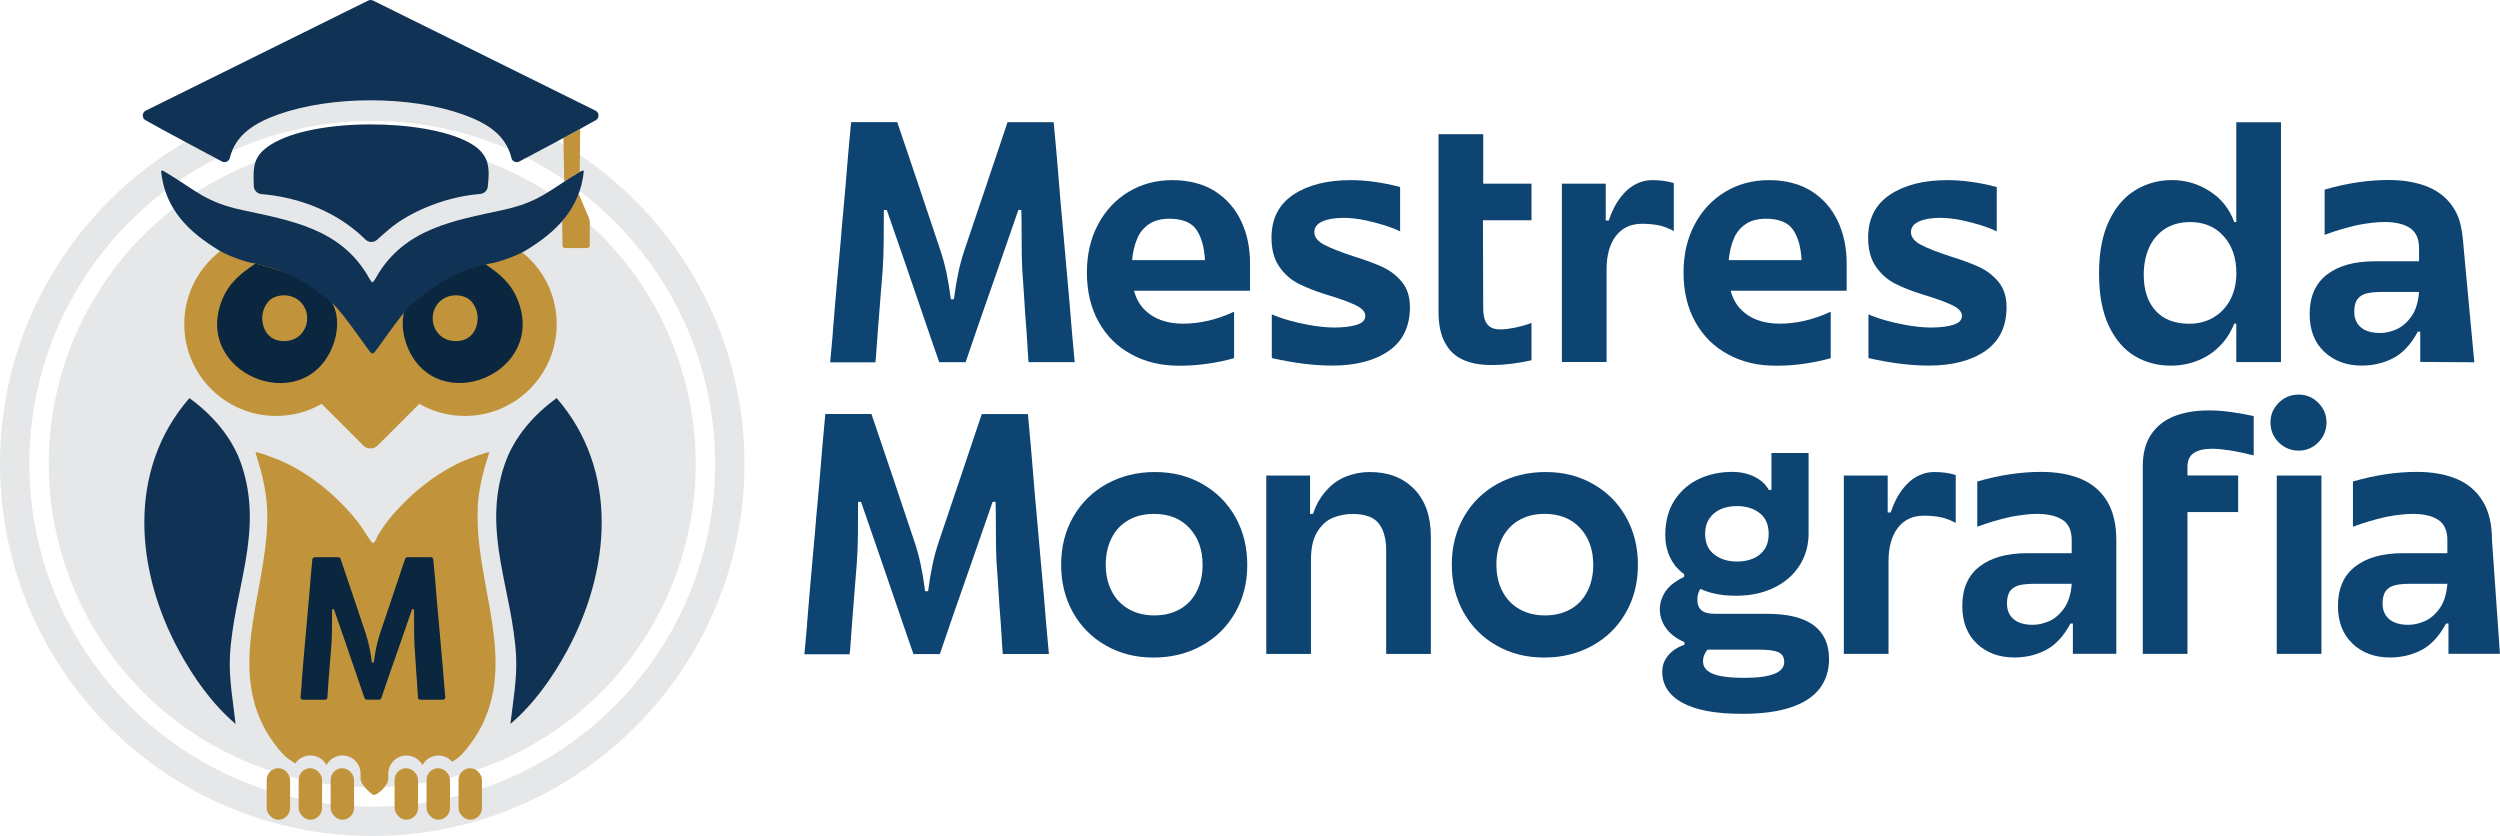 <svg xmlns="http://www.w3.org/2000/svg" id="Layer_2" viewBox="0 0 361.95 121.05"><g id="Layer_1-2"><path d="M116.84,90.4c.12-1.43.23-2.86.35-4.28.17-2,.3-3.47.39-4.43.09-.95.22-2.4.39-4.34.14-1.82.26-3.17.35-4.04.09-.87.2-2.18.35-3.95.12-1.56.25-3.12.39-4.69.14-1.56.29-3.14.43-4.73h6.68c1.42,4.17,2.47,7.27,3.15,9.31.68,2.04,1.7,5.09,3.06,9.14.38,1.13.68,2.24.91,3.32.23,1.08.45,2.38.65,3.88h.43c.2-1.5.42-2.8.65-3.88.23-1.08.53-2.19.91-3.32,1.42-4.2,2.47-7.31,3.15-9.33.68-2.03,1.7-5.06,3.06-9.11h6.68c.14,1.59.29,3.17.43,4.73.14,1.56.27,3.12.39,4.69.14,1.82.26,3.17.35,4.04.09.87.2,2.19.35,3.95.17,2,.3,3.47.39,4.43.09.95.22,2.4.39,4.34.12,1.42.23,2.84.35,4.28.12,1.43.25,2.86.39,4.28h-6.68c-.09-1.16-.15-2.02-.17-2.6-.03-.58-.07-1.15-.11-1.71s-.11-1.42-.2-2.58c-.06-1.1-.11-1.92-.15-2.45-.04-.53-.08-1.08-.11-1.63-.03-.55-.09-1.36-.17-2.43-.06-1.07-.09-2.76-.09-5.08,0-1.62-.01-2.81-.04-3.56h-.43c-1.33,3.82-2.32,6.66-2.95,8.51-.64,1.85-1.61,4.63-2.91,8.33l-1.78,5.21h-3.82l-1.04-2.99c-1.1-3.18-1.92-5.57-2.45-7.16-.54-1.59-1.08-3.18-1.63-4.75-.55-1.58-1.37-3.96-2.47-7.14h-.43c0,1.42,0,2.92-.02,4.49-.01,1.58-.06,2.97-.15,4.19-.12,1.48-.23,2.94-.35,4.41-.12,1.46-.23,2.93-.35,4.41-.03.52-.06,1.03-.11,1.54-.04.51-.08,1.01-.11,1.52-.03.51-.07,1.01-.13,1.5h-6.55c.14-1.42.27-2.84.39-4.28Z" style="fill:#0d4472;"></path><path d="M160.11,93.46c-2.04-1.16-3.63-2.76-4.77-4.8-1.14-2.04-1.71-4.35-1.71-6.92s.59-4.88,1.76-6.92c1.17-2.04,2.79-3.63,4.86-4.77,2.07-1.14,4.39-1.71,6.97-1.71s4.84.58,6.88,1.74c2.04,1.16,3.63,2.76,4.77,4.8,1.14,2.04,1.71,4.35,1.71,6.92s-.59,4.88-1.76,6.92-2.79,3.63-4.86,4.77c-2.07,1.14-4.39,1.71-6.97,1.71s-4.84-.58-6.88-1.74ZM170.83,88.2c1.06-.61,1.87-1.47,2.43-2.58.56-1.11.85-2.39.85-3.84,0-2.2-.64-3.98-1.91-5.34-1.27-1.36-2.98-2.04-5.12-2.04-1.42,0-2.66.3-3.71.91-1.06.61-1.87,1.47-2.43,2.58-.56,1.11-.85,2.39-.85,3.84s.28,2.73.85,3.84c.56,1.11,1.38,1.98,2.45,2.6,1.07.62,2.31.93,3.73.93s2.65-.3,3.71-.91Z" style="fill:#0d4472;"></path><path d="M183.33,68.85h6.34v5.56h.43c.23-.72.52-1.37.87-1.95.35-.58.74-1.1,1.17-1.56.78-.87,1.71-1.51,2.8-1.93,1.08-.42,2.21-.63,3.36-.63,2.69,0,4.84.82,6.45,2.47,1.61,1.65,2.41,3.95,2.41,6.9v16.97h-6.47v-14.97c0-1.71-.36-3.02-1.08-3.93-.72-.91-1.98-1.37-3.78-1.37-.98,0-1.92.18-2.82.54-.9.36-1.66,1.03-2.28,2.02-.62.98-.93,2.34-.93,4.08v13.63h-6.47v-25.82Z" style="fill:#0d4472;"></path><path d="M216.67,93.46c-2.04-1.16-3.63-2.76-4.77-4.8-1.14-2.04-1.71-4.35-1.71-6.92s.59-4.88,1.76-6.92c1.17-2.04,2.79-3.63,4.86-4.77,2.07-1.14,4.39-1.71,6.97-1.71s4.84.58,6.88,1.74c2.04,1.16,3.63,2.76,4.77,4.8,1.14,2.04,1.71,4.35,1.71,6.92s-.59,4.88-1.76,6.92-2.79,3.63-4.86,4.77c-2.07,1.14-4.39,1.71-6.97,1.71s-4.84-.58-6.88-1.74ZM227.39,88.2c1.06-.61,1.87-1.47,2.43-2.58.56-1.11.85-2.39.85-3.84,0-2.2-.64-3.98-1.91-5.34-1.27-1.36-2.98-2.04-5.12-2.04-1.42,0-2.66.3-3.71.91-1.06.61-1.87,1.47-2.43,2.58-.56,1.11-.85,2.39-.85,3.84s.28,2.73.85,3.84c.56,1.11,1.38,1.98,2.45,2.6,1.07.62,2.31.93,3.73.93s2.65-.3,3.71-.91Z" style="fill:#0d4472;"></path><path d="M243.52,101.72c-1.91-1.08-2.86-2.57-2.86-4.45,0-.93.3-1.74.91-2.43.61-.7,1.37-1.19,2.3-1.48v-.39c-1.19-.52-2.08-1.2-2.67-2.04-.59-.84-.89-1.74-.89-2.69,0-.52.08-1.01.24-1.45.16-.45.37-.86.63-1.24.32-.43.7-.82,1.15-1.15.45-.33.95-.63,1.5-.89v-.39c-.23-.14-.46-.33-.67-.54-.22-.22-.43-.44-.63-.67-.29-.38-.54-.8-.76-1.26-.22-.46-.38-.96-.5-1.5-.12-.54-.17-1.09-.17-1.67,0-2.02.46-3.72,1.37-5.1.91-1.37,2.1-2.39,3.56-3.06,1.46-.67,3.05-1,4.75-1,1.22,0,2.3.24,3.26.72.95.48,1.63,1.11,2.04,1.89h.39v-5.34h5.38v11.63c0,1.74-.44,3.29-1.32,4.67-.88,1.37-2.12,2.45-3.71,3.21-1.59.77-3.4,1.15-5.43,1.15-1.24,0-2.27-.1-3.08-.3-.67-.12-1.37-.35-2.13-.69-.15.23-.25.47-.33.72-.07.25-.11.54-.11.89,0,.64.2,1.13.59,1.48.39.35,1.06.52,2.02.52h7.51c2.98,0,5.22.55,6.71,1.65,1.49,1.1,2.24,2.73,2.24,4.9,0,1.65-.45,3.07-1.35,4.25-.9,1.19-2.28,2.1-4.14,2.73s-4.22.95-7.05.95c-3.91,0-6.81-.54-8.72-1.63ZM258.32,95.84c0-.69-.28-1.16-.85-1.41-.56-.25-1.47-.37-2.71-.37h-7.55c-.43.52-.65,1.07-.65,1.65s.22,1.05.67,1.41c.45.36,1.11.62,2,.78.88.16,1.99.24,3.32.24,3.85,0,5.77-.77,5.77-2.3ZM253.81,80.87c.69-.29,1.24-.73,1.65-1.32.4-.59.61-1.34.61-2.24,0-1.33-.43-2.34-1.3-3.02-.87-.68-1.97-1.02-3.3-1.02-.84,0-1.61.15-2.3.43-.69.29-1.25.74-1.67,1.35-.42.61-.63,1.36-.63,2.26,0,1.3.44,2.29,1.32,2.97.88.68,1.97,1.02,3.28,1.02.87,0,1.65-.14,2.34-.43Z" style="fill:#0d4472;"></path><path d="M266.96,68.85h6.34v5.34h.43c.23-.69.51-1.35.82-1.95.32-.61.68-1.16,1.09-1.65.38-.46.79-.86,1.24-1.19.45-.33.94-.59,1.48-.78.54-.19,1.11-.28,1.71-.28,1.16,0,2.18.15,3.08.43v6.94c-.81-.43-1.57-.72-2.28-.85-.71-.13-1.48-.2-2.32-.2-1.62,0-2.88.59-3.78,1.76-.9,1.17-1.35,2.79-1.35,4.84v13.41h-6.47v-25.82Z" style="fill:#0d4472;"></path><path d="M286.23,93.2c-1.42-1.33-2.13-3.15-2.13-5.47,0-2.52.83-4.42,2.5-5.71,1.66-1.29,3.97-1.93,6.92-1.93h6.42v-1.91c0-1.36-.44-2.33-1.32-2.91-.88-.58-2.12-.87-3.71-.87-1.04,0-2.32.15-3.82.43-1.68.38-3.28.85-4.82,1.43v-6.55c3.21-.93,6.29-1.39,9.24-1.39,2.26,0,4.2.35,5.82,1.04,1.62.69,2.87,1.77,3.75,3.23.88,1.46,1.32,3.33,1.32,5.62v16.45h-6.29v-4.38h-.35c-.98,1.82-2.16,3.1-3.54,3.82-1.37.72-2.9,1.09-4.58,1.09-2.2,0-4.01-.67-5.43-2ZM296.65,89.94c.81-.35,1.53-.96,2.17-1.84.64-.88,1.01-2.08,1.13-3.58h-5.25c-.95,0-1.72.06-2.3.2-.58.13-1.03.41-1.35.82-.32.42-.48,1.03-.48,1.84,0,.98.33,1.74.98,2.28.65.54,1.57.8,2.76.8.75,0,1.53-.17,2.34-.52Z" style="fill:#0d4472;"></path><path d="M311.43,62.92c.8-1.2,1.9-2.08,3.32-2.65,1.42-.56,3.1-.85,5.03-.85s4.05.28,6.51.82v5.69c-.61-.14-1.21-.28-1.8-.41-.59-.13-1.18-.24-1.76-.33-.95-.14-1.78-.22-2.47-.22-1.13,0-2,.2-2.63.61-.62.41-.93,1.07-.93,2v1.26h7.34v5.3h-7.34v20.53h-6.47v-27.17c0-1.85.4-3.38,1.19-4.58Z" style="fill:#0d4472;"></path><path d="M329.91,64.05c-.8-.8-1.19-1.76-1.19-2.89s.4-2.05,1.19-2.84c.8-.8,1.76-1.19,2.89-1.19s2.05.4,2.84,1.19c.8.8,1.19,1.74,1.19,2.84s-.4,2.09-1.19,2.89c-.8.8-1.74,1.19-2.84,1.19s-2.09-.4-2.89-1.19ZM329.63,91.05v-22.2h6.47v25.82h-6.47v-3.62Z" style="fill:#0d4472;"></path><path d="M340.62,93.2c-1.42-1.33-2.13-3.15-2.13-5.47,0-2.52.83-4.42,2.5-5.71,1.66-1.29,3.97-1.93,6.92-1.93h6.42v-1.91c0-1.36-.44-2.33-1.32-2.91-.88-.58-2.12-.87-3.71-.87-1.04,0-2.32.15-3.82.43-1.68.38-3.28.85-4.82,1.43v-6.55c3.21-.93,6.29-1.39,9.24-1.39,2.26,0,4.2.35,5.82,1.04,1.62.69,2.87,1.77,3.75,3.23.88,1.46,1.32,3.33,1.32,5.62l1.15,16.45h-7.45v-4.38h-.35c-.98,1.82-2.16,3.1-3.54,3.82-1.37.72-2.9,1.09-4.58,1.09-2.2,0-4.01-.67-5.43-2ZM351.03,89.94c.81-.35,1.53-.96,2.17-1.84.64-.88,1.01-2.08,1.13-3.58h-5.25c-.95,0-1.72.06-2.3.2-.58.13-1.03.41-1.35.82-.32.42-.48,1.03-.48,1.84,0,.98.33,1.74.98,2.28.65.54,1.57.8,2.76.8.75,0,1.53-.17,2.34-.52Z" style="fill:#0d4472;"></path><path d="M120.57,48.14c.12-1.43.23-2.86.35-4.28.17-2,.3-3.47.39-4.43.09-.95.22-2.4.39-4.34.14-1.82.26-3.17.35-4.04.09-.87.2-2.18.35-3.95.12-1.56.25-3.12.39-4.69.14-1.56.29-3.14.43-4.73h6.68c1.42,4.17,2.47,7.27,3.15,9.31.68,2.04,1.7,5.09,3.06,9.14.38,1.13.68,2.24.91,3.32.23,1.08.45,2.38.65,3.88h.43c.2-1.5.42-2.8.65-3.88.23-1.08.53-2.19.91-3.32,1.42-4.2,2.47-7.31,3.15-9.33.68-2.03,1.7-5.06,3.06-9.11h6.68c.14,1.59.29,3.17.43,4.73.14,1.56.27,3.12.39,4.69.14,1.82.26,3.17.35,4.04.09.87.2,2.19.35,3.95.17,2,.3,3.47.39,4.43.09.95.22,2.4.39,4.34.12,1.42.23,2.84.35,4.28.12,1.43.25,2.86.39,4.28h-6.68c-.09-1.16-.15-2.02-.17-2.6-.03-.58-.07-1.15-.11-1.71s-.11-1.42-.2-2.58c-.06-1.1-.11-1.92-.15-2.45-.04-.53-.08-1.08-.11-1.63-.03-.55-.09-1.36-.17-2.43-.06-1.07-.09-2.76-.09-5.08,0-1.62-.01-2.81-.04-3.56h-.43c-1.33,3.82-2.32,6.66-2.95,8.51-.64,1.85-1.61,4.63-2.91,8.33l-1.78,5.21h-3.82l-1.04-2.99c-1.1-3.18-1.92-5.57-2.45-7.16-.54-1.59-1.08-3.18-1.63-4.75-.55-1.58-1.37-3.96-2.47-7.14h-.43c0,1.42,0,2.92-.02,4.49-.01,1.58-.06,2.97-.15,4.19-.12,1.48-.23,2.94-.35,4.41-.12,1.46-.23,2.93-.35,4.41-.03.52-.06,1.03-.11,1.54-.04.51-.08,1.01-.11,1.52-.03.51-.07,1.01-.13,1.5h-6.55c.14-1.42.27-2.84.39-4.28Z" style="fill:#0d4472;"></path><path d="M163.82,51.31c-2.03-1.08-3.61-2.65-4.75-4.69-1.14-2.04-1.71-4.43-1.71-7.18,0-2.6.54-4.92,1.61-6.94,1.07-2.02,2.55-3.6,4.43-4.73,1.88-1.13,3.99-1.69,6.34-1.69s4.44.53,6.12,1.58c1.68,1.06,2.95,2.5,3.82,4.32.87,1.82,1.3,3.88,1.3,6.16v3.95h-16.8c.29,1.07.77,1.96,1.45,2.67.68.71,1.5,1.24,2.45,1.58.95.35,2.03.52,3.21.52s2.4-.14,3.65-.43c1.24-.29,2.49-.72,3.73-1.3v6.73c-2.6.72-5.24,1.09-7.9,1.09s-4.92-.54-6.94-1.63ZM169.24,37.66h5.21c-.09-1.85-.49-3.31-1.22-4.38-.72-1.07-2.04-1.61-3.95-1.61-1.19,0-2.16.26-2.93.78-.77.52-1.34,1.22-1.71,2.11-.38.88-.62,1.92-.74,3.1h5.34Z" style="fill:#0d4472;"></path><path d="M184.13,51.85v-6.34c.72.32,1.55.61,2.47.87.93.26,1.87.48,2.82.65.64.12,1.27.21,1.91.28.64.07,1.24.11,1.82.11,1.33,0,2.42-.13,3.26-.39.84-.26,1.26-.69,1.26-1.3s-.48-1.1-1.43-1.56c-.95-.46-2.4-.98-4.34-1.56-1.56-.49-2.89-1.02-3.97-1.58-1.08-.56-2-1.38-2.73-2.45-.74-1.07-1.11-2.46-1.11-4.17,0-2.75,1.06-4.82,3.17-6.23,2.11-1.4,4.88-2.1,8.29-2.1,2.26,0,4.64.33,7.16,1v6.42c-.64-.32-1.4-.61-2.28-.89-.88-.27-1.8-.51-2.76-.72-.55-.12-1.1-.2-1.65-.26-.55-.06-1.04-.09-1.48-.09-1.27,0-2.3.17-3.08.52-.78.35-1.17.87-1.17,1.56s.49,1.34,1.48,1.84c.98.51,2.44,1.08,4.38,1.71,1.68.52,3.05,1.03,4.12,1.54,1.07.51,1.98,1.22,2.73,2.15.75.93,1.13,2.13,1.13,3.6,0,2.81-1.02,4.92-3.06,6.34-2.04,1.42-4.78,2.13-8.22,2.13-2.6,0-5.51-.36-8.72-1.09Z" style="fill:#0d4472;"></path><path d="M211.78,52.07c-1.13-.52-2-1.35-2.6-2.5-.61-1.14-.91-2.63-.91-4.45v-25.69h6.47v7.16h6.99v5.3h-7.03v.39l.04,12.37c0,.72.09,1.31.28,1.76.19.45.46.77.82.98.36.2.82.3,1.37.3.52,0,1.19-.07,2-.22.4-.09.82-.19,1.24-.3.42-.12.85-.26,1.28-.43v5.42c-2.05.46-3.96.69-5.73.69s-3.08-.26-4.21-.78Z" style="fill:#0d4472;"></path><path d="M226.14,26.59h6.34v5.34h.43c.23-.69.51-1.35.82-1.95.32-.61.68-1.16,1.09-1.65.38-.46.79-.86,1.24-1.19.45-.33.94-.59,1.48-.78.54-.19,1.11-.28,1.71-.28,1.16,0,2.18.15,3.08.43v6.94c-.81-.43-1.57-.72-2.28-.85-.71-.13-1.48-.2-2.32-.2-1.62,0-2.88.59-3.78,1.76-.9,1.17-1.35,2.79-1.35,4.84v13.41h-6.47v-25.82Z" style="fill:#0d4472;"></path><path d="M250.2,51.31c-2.03-1.08-3.61-2.65-4.75-4.69-1.14-2.04-1.71-4.43-1.71-7.18,0-2.6.54-4.92,1.61-6.94,1.07-2.02,2.55-3.6,4.43-4.73,1.88-1.13,3.99-1.69,6.34-1.69s4.44.53,6.12,1.58c1.68,1.06,2.95,2.5,3.82,4.32.87,1.82,1.3,3.88,1.3,6.16v3.95h-16.8c.29,1.07.77,1.96,1.45,2.67.68.71,1.5,1.24,2.45,1.58.95.35,2.03.52,3.21.52s2.4-.14,3.65-.43c1.24-.29,2.49-.72,3.73-1.3v6.73c-2.6.72-5.24,1.09-7.9,1.09s-4.92-.54-6.94-1.63ZM255.62,37.66h5.21c-.09-1.85-.49-3.31-1.22-4.38-.72-1.07-2.04-1.61-3.95-1.61-1.19,0-2.16.26-2.93.78-.77.52-1.34,1.22-1.71,2.11-.38.88-.62,1.92-.74,3.1h5.34Z" style="fill:#0d4472;"></path><path d="M270.51,51.85v-6.34c.72.32,1.55.61,2.47.87.93.26,1.87.48,2.82.65.64.12,1.27.21,1.91.28.64.07,1.24.11,1.82.11,1.33,0,2.42-.13,3.26-.39.84-.26,1.26-.69,1.26-1.3s-.48-1.1-1.43-1.56c-.95-.46-2.4-.98-4.34-1.56-1.56-.49-2.89-1.02-3.97-1.58-1.08-.56-2-1.38-2.73-2.45-.74-1.07-1.11-2.46-1.11-4.17,0-2.75,1.06-4.82,3.17-6.23,2.11-1.4,4.88-2.1,8.29-2.1,2.26,0,4.64.33,7.16,1v6.42c-.64-.32-1.4-.61-2.28-.89-.88-.27-1.8-.51-2.76-.72-.55-.12-1.1-.2-1.65-.26-.55-.06-1.04-.09-1.48-.09-1.27,0-2.3.17-3.08.52-.78.35-1.17.87-1.17,1.56s.49,1.34,1.48,1.84c.98.51,2.44,1.08,4.38,1.71,1.68.52,3.05,1.03,4.12,1.54,1.07.51,1.98,1.22,2.73,2.15.75.93,1.13,2.13,1.13,3.6,0,2.81-1.02,4.92-3.06,6.34-2.04,1.42-4.78,2.13-8.22,2.13-2.6,0-5.51-.36-8.72-1.09Z" style="fill:#0d4472;"></path><path d="M309.11,51.57c-1.56-.91-2.82-2.37-3.78-4.36-.95-2-1.43-4.53-1.43-7.6s.48-5.61,1.45-7.64c.97-2.03,2.26-3.52,3.86-4.47s3.35-1.43,5.23-1.43c2,0,3.83.54,5.51,1.63,1.68,1.08,2.85,2.57,3.52,4.45h.3v-14.45h6.47v34.72h-6.47v-5.56h-.3c-.52,1.3-1.24,2.41-2.17,3.32-.93.91-1.99,1.6-3.19,2.06-1.2.46-2.47.7-3.8.7-1.91,0-3.65-.46-5.21-1.37ZM320.48,45.95c1.04-.61,1.85-1.47,2.43-2.58.58-1.11.87-2.39.87-3.84,0-2.2-.62-3.98-1.84-5.34-1.23-1.36-2.84-2.04-4.84-2.04-1.42,0-2.63.33-3.65.98-1.01.65-1.78,1.56-2.3,2.71-.52,1.16-.78,2.47-.78,3.95,0,2.2.57,3.93,1.71,5.19,1.14,1.26,2.77,1.89,4.88,1.89,1.3,0,2.47-.3,3.52-.91Z" style="fill:#0d4472;"></path><path d="M336.52,50.94c-1.42-1.33-2.13-3.15-2.13-5.47,0-2.52.83-4.42,2.5-5.71,1.66-1.29,3.97-1.93,6.92-1.93h6.42v-1.91c0-1.36-.44-2.33-1.32-2.91-.88-.58-2.12-.87-3.71-.87-1.04,0-2.32.15-3.82.43-1.68.38-3.28.85-4.82,1.43v-6.55c3.21-.93,6.29-1.39,9.24-1.39,2.26,0,4.2.35,5.82,1.04,1.62.69,2.87,1.77,3.75,3.23.88,1.46,1.16,3.27,1.32,5.62l1.54,16.5-7.83-.05v-4.38h-.35c-.98,1.82-2.16,3.1-3.54,3.82-1.37.72-2.9,1.09-4.58,1.09-2.2,0-4.01-.67-5.43-2ZM346.93,47.69c.81-.35,1.53-.96,2.17-1.84.64-.88,1.01-2.08,1.13-3.58h-5.25c-.95,0-1.72.06-2.3.2-.58.13-1.03.41-1.35.82-.32.42-.48,1.03-.48,1.84,0,.98.33,1.74.98,2.28.65.54,1.57.8,2.76.8.75,0,1.53-.17,2.34-.52Z" style="fill:#0d4472;"></path><path d="M53.89,13.26C24.18,13.26,0,37.44,0,67.15s24.18,53.89,53.89,53.89,53.89-24.18,53.89-53.89S83.61,13.26,53.89,13.26ZM53.89,116.79c-27.37,0-49.64-22.27-49.64-49.64S26.52,17.51,53.89,17.51s49.64,22.27,49.64,49.64-22.27,49.64-49.64,49.64Z" style="fill:#e6e7e8;"></path><circle cx="53.89" cy="67.15" r="46.82" transform="translate(-17.15 18.5) rotate(-16.85)" style="fill:#e6e7e8;"></circle><path d="M67.3,33.62c-6.67,0-12.19,4.91-13.15,11.32l-.51-.51-.51.51c-.96-6.4-6.48-11.32-13.15-11.32-7.35,0-13.3,5.95-13.3,13.3s5.95,13.3,13.3,13.3c2.4,0,4.65-.64,6.59-1.75l6.03,6.03c.57.57,1.5.57,2.08,0l6.03-6.03c1.94,1.11,4.19,1.75,6.59,1.75,7.35,0,13.3-5.95,13.3-13.3s-5.95-13.3-13.3-13.3Z" style="fill:#c1943b;"></path><rect x="38.61" y="111.22" width="3.39" height="7.46" rx="1.69" ry="1.69" style="fill:#c1943b;"></rect><rect x="43.24" y="111.22" width="3.39" height="7.46" rx="1.69" ry="1.69" style="fill:#c1943b;"></rect><rect x="47.87" y="111.22" width="3.39" height="7.46" rx="1.69" ry="1.69" style="fill:#c1943b;"></rect><rect x="57.13" y="111.22" width="3.39" height="7.46" rx="1.69" ry="1.69" style="fill:#c1943b;"></rect><rect x="61.76" y="111.22" width="3.39" height="7.46" rx="1.69" ry="1.69" style="fill:#c1943b;"></rect><rect x="66.39" y="111.22" width="3.39" height="7.46" rx="1.69" ry="1.69" style="fill:#c1943b;"></rect><path d="M69.17,73.25c.16-2.64.85-5.26,1.67-7.75-.18-.17-3.04.94-3.51,1.14-4.25,1.8-8.22,5.09-11.11,8.67-.46.57-1.06,1.45-1.48,2.13-.18.3-.48,1.41-.87,1.1,0-.01-.02-.02-.03-.02-.34-.42-.66-.93-.76-1.08-.42-.68-1.02-1.56-1.48-2.13-2.89-3.58-6.86-6.87-11.11-8.67-.47-.2-3.33-1.32-3.51-1.14.81,2.49,1.5,5.11,1.67,7.75.67,10.94-5.97,22.28-.12,32.62.62,1.09,2.04,3.07,3,3.83.18.15.34.25.48.33.23.17.48.34.75.5.47-.7,1.27-1.16,2.18-1.16,1,0,1.88.57,2.32,1.4.44-.83,1.31-1.4,2.32-1.4,1.44,0,2.62,1.18,2.62,2.62v.76c0,.92,1.69,2.35,1.93,2.35.54,0,2.09-1.36,2.09-2.37v-.73c0-1.44,1.18-2.62,2.62-2.62,1,0,1.88.57,2.32,1.4.44-.83,1.31-1.4,2.32-1.4.79,0,1.51.36,1.99.92.12-.08.25-.17.36-.25.14-.08.3-.19.48-.33.96-.76,2.38-2.74,3-3.83,5.85-10.33-.78-21.68-.12-32.62Z" style="fill:#c1943b;"></path><polygon points="81.57 19.97 84 18.66 83.93 24.9 81.69 26.29 81.57 19.97" style="fill:#c1943b;"></polygon><path d="M85.29,31.65l-1.51-3.62-.03.04c-.55,1.48-1.36,2.77-2.36,3.93l.05,3.55c0,.2.17.36.37.36h3.21c.2,0,.37-.17.37-.37v-3.38c0-.18-.03-.35-.1-.51Z" style="fill:#c1943b;"></path><path d="M36.97,38.17c.26.03,2.13.54,2.85.77,2.65.83,6.98,2.53,8.32,5.03,1.01,1.87.77,4.37-.03,6.29-4.28,10.3-20.09,3.86-16.01-6.7,1-2.58,2.66-3.9,4.86-5.38ZM38.9,43.61c-1.71,1.84-1.03,5.41,1.69,5.74,4.14.5,5.25-4.76,1.95-6.3-1.12-.52-2.78-.37-3.64.56Z" style="fill:#0b263f;"></path><path d="M75.01,43.55c4.08,10.56-11.74,17-16.01,6.7-.8-1.92-1.03-4.42-.03-6.29,1.34-2.49,5.67-4.2,8.32-5.03.72-.23,2.59-.73,2.85-.77,2.2,1.48,3.86,2.81,4.86,5.38ZM64.58,43.05c-3.3,1.54-2.19,6.8,1.95,6.3,2.72-.33,3.4-3.89,1.69-5.74-.86-.93-2.52-1.08-3.64-.56Z" style="fill:#0b263f;"></path><path d="M43.67,98.77c.07-.85.14-1.7.21-2.54.1-1.19.18-2.06.23-2.63.05-.57.13-1.43.23-2.58.09-1.08.15-1.88.21-2.4s.12-1.3.21-2.35c.07-.93.15-1.86.23-2.79.08-.82.15-1.65.23-2.48.02-.19.17-.33.36-.33h3.39c.15,0,.29.1.34.25.8,2.35,1.4,4.11,1.79,5.29.4,1.21,1.01,3.02,1.82,5.43.22.67.4,1.33.54,1.97.14.64.27,1.41.39,2.31h.26c.12-.89.25-1.66.39-2.31.14-.64.32-1.3.54-1.97.84-2.49,1.47-4.34,1.87-5.55.39-1.16.97-2.89,1.74-5.17.05-.15.19-.25.34-.25h3.38c.19,0,.34.14.36.33.08.83.15,1.66.23,2.48.09.93.16,1.86.23,2.79.09,1.08.15,1.88.21,2.4s.12,1.3.21,2.35c.1,1.19.18,2.06.23,2.63.05.57.13,1.43.23,2.58.07.84.14,1.69.21,2.54.06.72.12,1.43.19,2.15.02.21-.14.39-.36.39h-3.24c-.19,0-.35-.15-.36-.34-.04-.52-.06-.93-.08-1.21-.02-.34-.04-.68-.06-1.02s-.06-.85-.12-1.53c-.03-.65-.06-1.14-.09-1.46-.03-.32-.05-.64-.06-.97-.02-.33-.05-.81-.1-1.44-.03-.64-.05-1.64-.05-3.02,0-.96,0-1.67-.03-2.12h-.26c-.79,2.27-1.38,3.96-1.75,5.06-.38,1.1-.95,2.75-1.73,4.95l-.97,2.85c-.05.15-.19.24-.34.24h-1.76c-.15,0-.29-.1-.34-.24l-.53-1.54c-.65-1.89-1.14-3.31-1.46-4.26-.32-.95-.64-1.89-.97-2.82-.33-.94-.82-2.35-1.47-4.24h-.26c0,.84,0,1.73-.01,2.67,0,.94-.04,1.77-.09,2.49-.07.88-.14,1.75-.21,2.62-.07.87-.14,1.74-.21,2.62-.02.31-.04.61-.06.92-.03.3-.05.6-.06.9-.01.19-.03.38-.04.57s-.17.32-.36.32h-3.17c-.21,0-.38-.18-.36-.39.07-.71.13-1.43.19-2.15Z" style="fill:#0b263f;"></path><path d="M34.12,104.82c-3.4-2.9-6.05-6.64-8.18-10.55-6.31-11.57-7.63-26.16,1.48-36.63,3.32,2.4,6.19,5.66,7.53,9.61,3.32,9.76-1.14,18.17-1.66,27.74-.17,3.22.46,6.65.82,9.83Z" style="fill:#103255;"></path><path d="M70.63,27.01c-.07.57-.53,1.02-1.1,1.07-4.14.33-8.52,1.85-11.92,4.13-1.1.74-2.04,1.66-3.04,2.52-.48.42-1.2.4-1.66-.05-3.97-3.94-9.51-6.13-15.06-6.58-.62-.05-1.09-.56-1.11-1.18-.07-2.65-.22-4.3,2.52-6.01,6.23-3.88,22.05-3.73,28.48-.36,3.08,1.61,3.22,3.52,2.88,6.47Z" style="fill:#103255;"></path><path d="M83.83,24.96c-4.4,2.62-5.65,4.27-11.1,5.46-6.96,1.51-14.05,2.65-18.1,9.44-.11.18-.39.8-.71,1.03-.32-.23-.6-.85-.71-1.03-4.05-6.79-11.15-7.93-18.1-9.44-5.45-1.18-6.7-2.84-11.1-5.46-.23-.14-.39-.31-.69-.24.52,5.53,4,8.89,8.49,11.59,1.11.67,3.8,1.68,5.18,1.86.26.03,2.13.54,2.85.77,2.65.83,5.45,2.57,8.32,5.03,1.73,1.5,5.45,7.29,5.65,7.18.01,0,.22,0,.23,0,.2.12,3.92-5.68,5.65-7.18,2.87-2.46,5.67-4.2,8.32-5.03.72-.23,2.59-.73,2.85-.77,1.37-.18,4.07-1.2,5.18-1.86,4.48-2.7,7.97-6.07,8.49-11.59-.3-.06-.46.11-.69.24Z" style="fill:#103255;"></path><path d="M73.89,104.82c3.4-2.9,6.05-6.64,8.18-10.55,6.31-11.57,7.63-26.16-1.48-36.63-3.32,2.4-6.19,5.66-7.53,9.61-3.32,9.76,1.14,18.17,1.66,27.74.17,3.22-.46,6.65-.82,9.83Z" style="fill:#103255;"></path><path d="M86.22,16.02L54.01.08c-.11-.05-.23-.08-.35-.08-.12,0-.24.03-.35.08l-32.21,15.94c-.56.28-.58,1.07-.04,1.38,2.61,1.48,8.71,4.72,11.07,5.98.45.24,1.02,0,1.14-.49.84-3.5,3.75-5.15,7.08-6.34,3.74-1.33,8.51-2.03,13.31-2.03,4.8,0,9.57.7,13.31,2.03,3.33,1.19,6.24,2.84,7.08,6.34.12.49.69.73,1.14.49,2.36-1.25,8.46-4.49,11.07-5.98.55-.31.52-1.1-.04-1.38Z" style="fill:#103255;"></path></g></svg>
